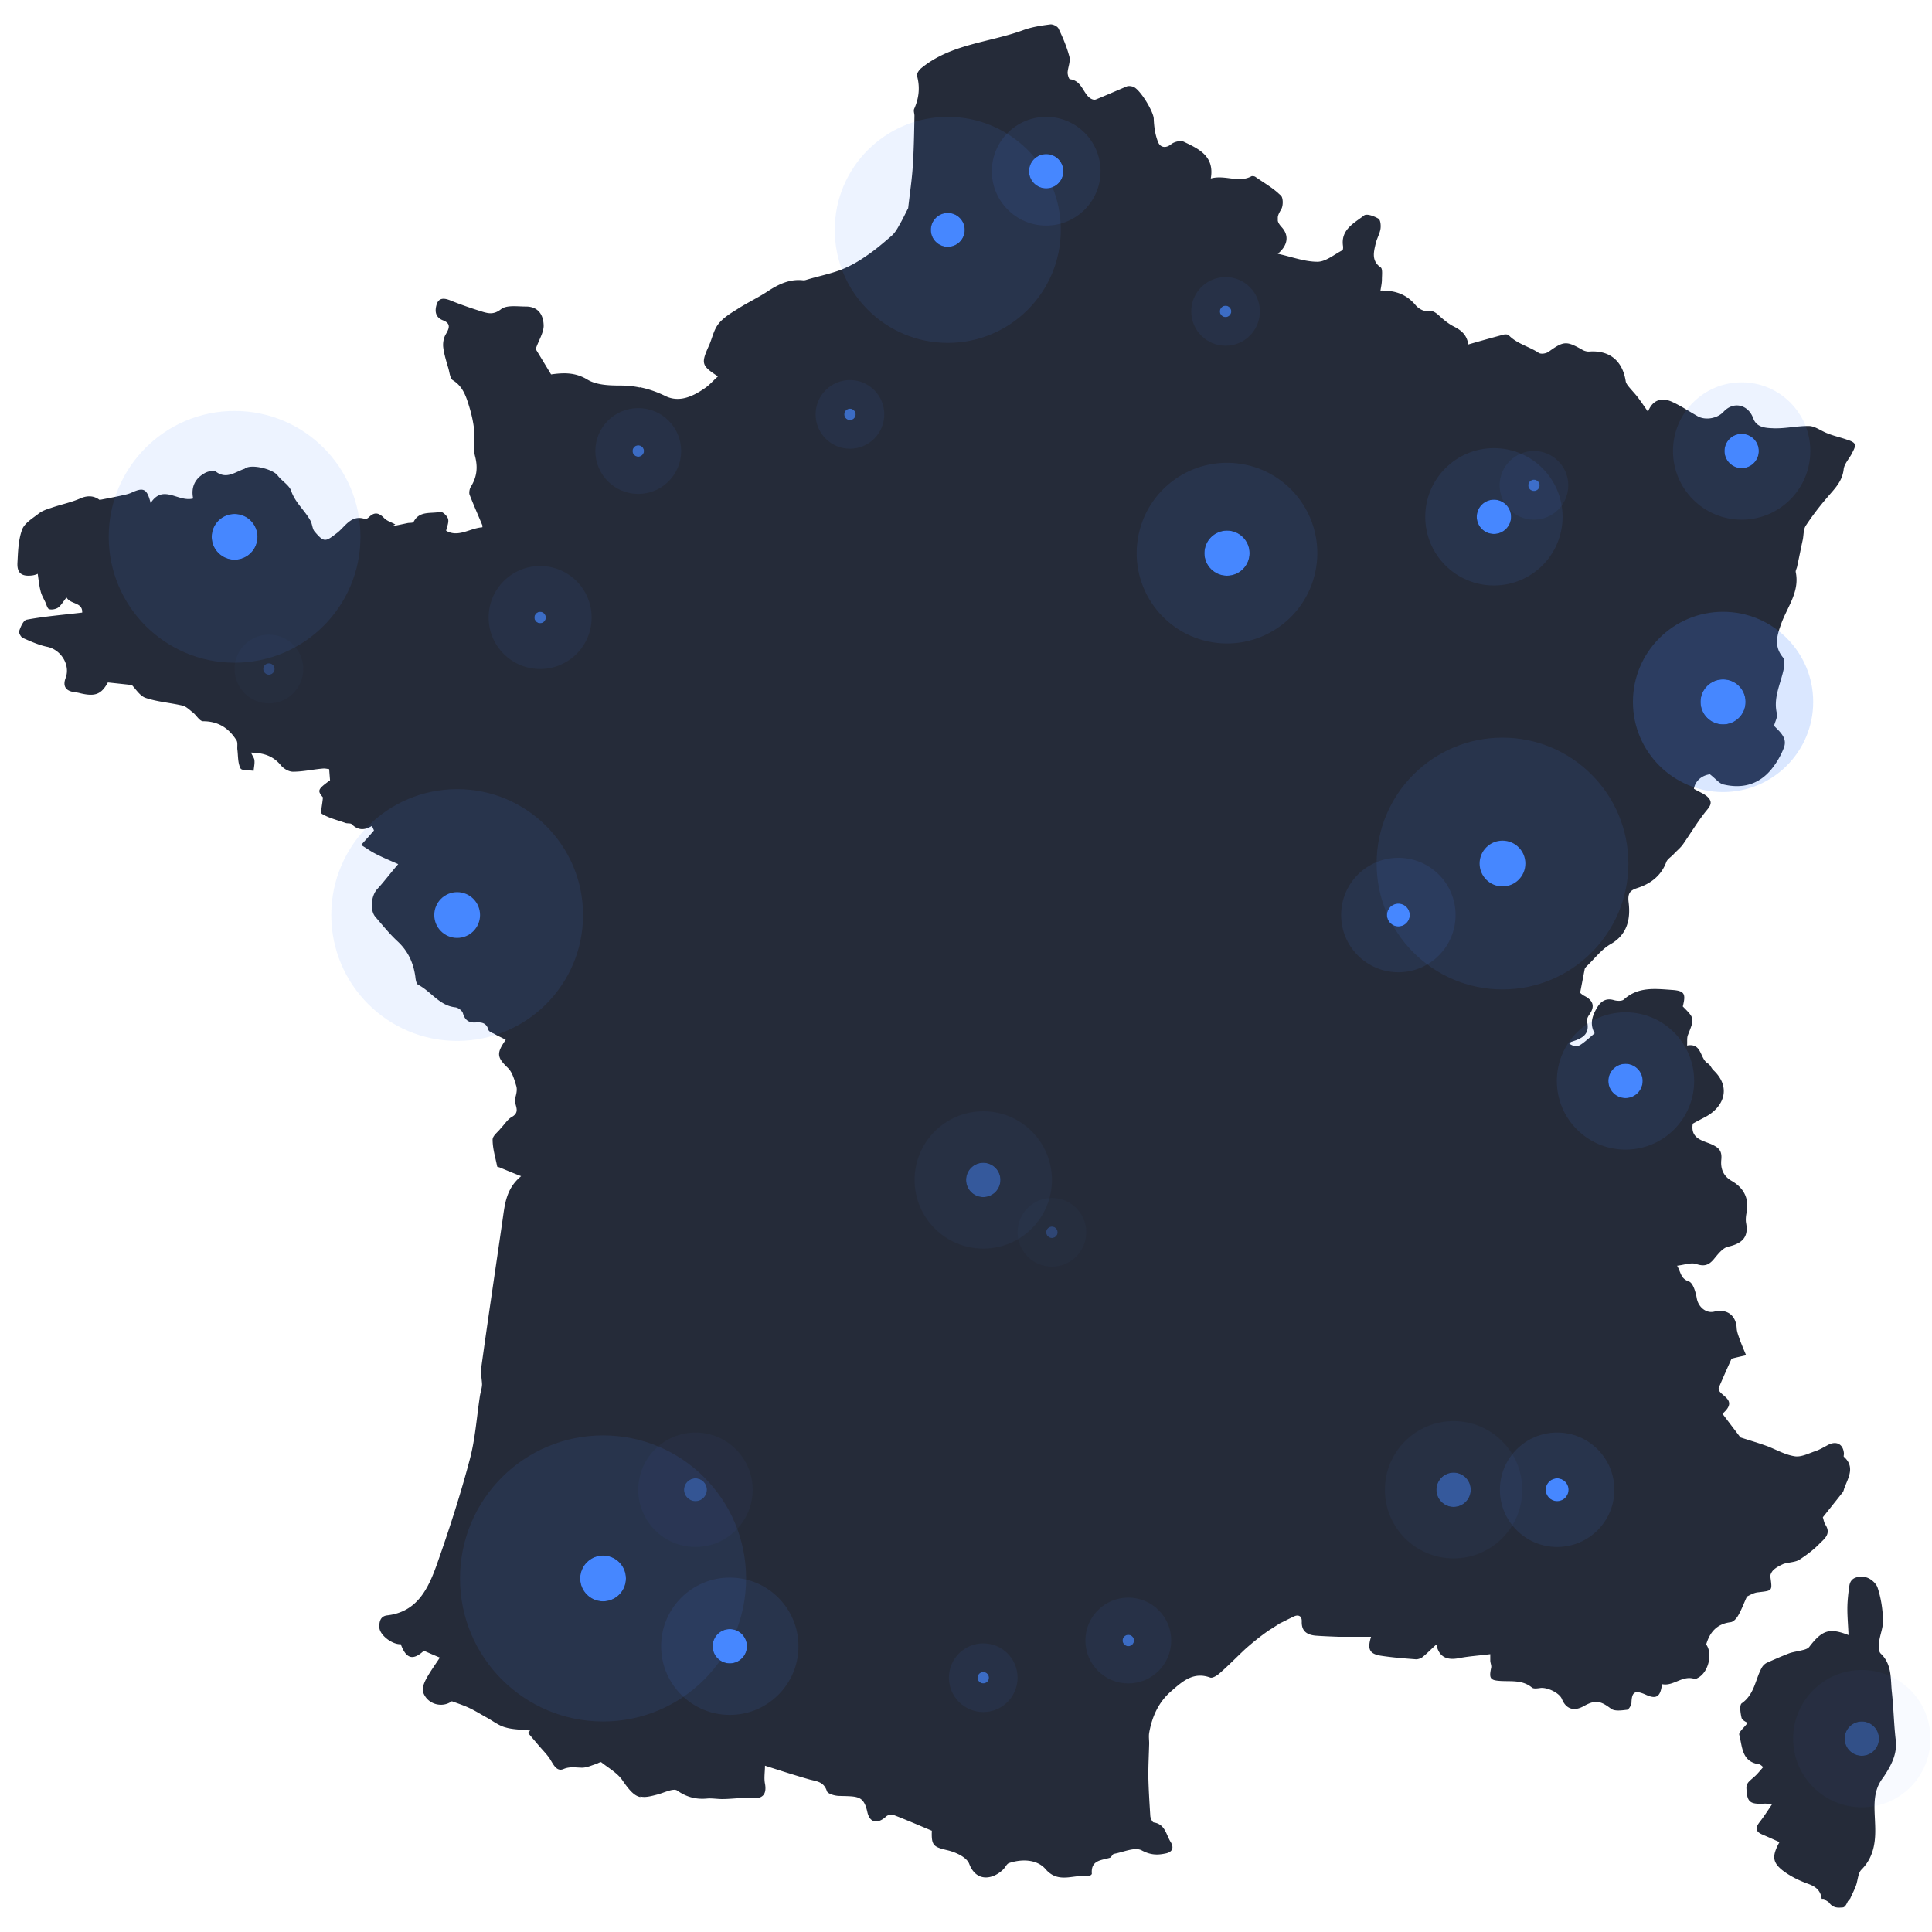 <svg width="555" height="555" viewBox="0 0 555 555" fill="none" xmlns="http://www.w3.org/2000/svg"><path d="M544.536 499.441c-.492-4.424-.574-8.93-1.065-13.355-.41-3.851.082-7.947-3.196-11.061-.655-.655-.655-2.13-.491-3.195.245-2.13 1.229-4.343 1.147-6.391-.082-3.113-.574-6.391-1.557-9.34-.41-1.311-2.13-2.786-3.523-3.032-1.639-.245-4.179-.245-4.588 2.458-.328 2.212-.574 4.507-.574 6.719 0 2.458.246 4.916.328 7.456-5.489-2.131-7.538-1.475-11.307 3.441-.409.491-1.229.737-1.966.901-1.229.328-2.622.492-3.769.901-2.13.82-4.342 1.803-6.391 2.704a3.569 3.569 0 00-1.556 1.557c-1.803 3.359-2.049 7.538-5.654 10.078-.737.491-.409 2.785-.082 4.178.164.738 1.393 1.229 1.721 1.475-.901 1.311-2.622 2.622-2.376 3.441.901 3.359.655 7.702 5.653 8.439.492.082.902.574 1.229.819-.819.902-1.393 1.639-2.048 2.295-.737.737-1.557 1.311-2.212 2.048-.328.41-.574.983-.574 1.557.164 4.178.902 4.834 5.326 4.588.491 0 .901.082 2.048.164-1.311 1.966-2.376 3.605-3.523 5.08-1.229 1.556-1.393 2.703.656 3.605 1.72.737 3.359 1.474 4.997 2.212-2.212 4.014-2.048 5.817.984 8.193 2.048 1.557 4.506 2.786 6.964 3.687 2.376.819 3.851 1.884 4.178 4.424h.656c.328.328.819.574 1.311.902.327.409.655.819 1.065 1.065.901.655 1.966.573 3.031.491.738-.082 1.147-1.147 1.475-1.802.164-.164.328-.328.41-.574h.164c.573-1.311 1.229-2.54 1.72-3.85.574-1.557.574-3.687 1.639-4.671 3.851-3.932 4.096-8.766 3.851-13.6-.164-4.507-.738-8.931 2.376-12.864 2.294-3.441 4.178-6.882 3.523-11.143zm-39.41-42.031c4.097-.492 4.015-.328 3.441-4.507-.082-.655.574-1.72 1.147-2.13.984-.819 2.213-1.311 2.704-1.557 1.967-.491 3.523-.491 4.588-1.229 1.885-1.229 3.769-2.622 5.408-4.26 1.475-1.557 3.769-2.95 1.966-5.735-.409-.656-.491-1.393-.737-2.131 1.966-2.458 3.851-4.834 5.735-7.21.246-.328.328-.901.492-1.311 1.147-2.949 3.031-5.981-.164-8.848-.164-.082 0-.574 0-.902-.164-2.704-2.13-3.769-4.506-2.54-1.229.656-2.458 1.393-3.687 1.803-1.967.655-4.097 1.802-5.981 1.475-2.704-.41-5.244-1.885-7.784-2.868-2.458-.901-4.998-1.639-7.783-2.54-1.557-2.048-3.36-4.424-5.162-6.8 5.08-4.343-1.557-5.162-1.065-7.456a417.52 417.52 0 013.687-8.357c1.229-.328 2.703-.656 4.178-.984-.655-1.556-1.311-3.113-1.884-4.67-.328-.983-.738-1.966-.82-3.031-.163-3.769-2.785-5.735-6.472-4.834-2.376.573-4.588-1.393-4.998-3.851-.328-1.803-1.065-4.424-2.294-4.834-2.376-.819-2.212-2.54-3.359-4.506 2.13-.246 4.014-.984 5.489-.492 2.212.737 3.523.41 4.998-1.311 1.229-1.475 2.622-3.359 4.26-3.687 4.015-.901 5.818-2.786 5.08-6.718-.164-.902-.082-1.885.082-2.786.901-4.179-.655-7.292-4.178-9.34-2.622-1.475-3.278-3.769-3.032-6.145.246-2.622-.737-3.442-2.868-4.425-2.457-1.065-6.062-1.556-5.325-5.899.983-.573 2.13-1.147 3.359-1.802 5.49-2.786 7.866-8.521 2.622-13.519-.655-.574-.901-1.557-1.639-1.967-2.376-1.393-1.638-5.981-5.981-5.161.082-1.229-.082-2.213.246-3.032 1.885-4.752 1.966-4.752-1.475-8.193.902-3.605.574-4.507-3.113-4.752-4.752-.328-9.668-.983-13.765 2.703-.573.574-1.966.492-2.867.246-2.13-.655-3.605.164-4.67 1.803-1.557 2.458-2.458 4.998-.902 7.701-4.916 4.261-4.916 4.261-7.292 3.032.164-.164.328-.492.574-.574 2.868-.901 5.489-1.966 4.506-5.899-.082-.573.246-1.311.656-1.884 1.72-2.376 1.147-4.097-1.393-5.408-.656-.327-1.229-.901-1.229-.901.491-2.54.901-4.67 1.311-6.8.082-.328.409-.656.655-.902 2.212-2.13 4.179-4.752 6.719-6.227 4.997-2.785 5.817-7.455 5.243-12.044-.327-2.703.492-3.441 2.458-4.096 3.851-1.229 6.882-3.523 8.357-7.456.328-.901 1.393-1.475 2.131-2.294.901-.983 1.966-1.803 2.703-2.868 2.049-2.95 3.933-6.063 6.145-8.931 1.065-1.392 2.54-2.621 1.311-4.178-.901-1.229-2.704-1.803-4.342-2.786.327-2.212 2.212-3.851 4.588-4.178 1.802 1.392 2.704 2.703 4.015 2.949 5.325 1.229 10.077 0 13.682-4.424a22.544 22.544 0 003.523-6.063c1.147-2.868-1.065-4.588-2.785-6.391.327-1.311 1.065-2.54.819-3.523-1.065-4.343.901-8.193 1.802-12.126.328-1.311.574-3.196-.082-4.015-2.785-3.359-1.556-6.718-.327-10.078 1.802-4.67 5.161-8.93 4.014-14.42-.082-.491.328-1.065.41-1.638.574-2.622 1.065-5.162 1.639-7.784.245-1.393.164-2.95.901-4.015a79.57 79.57 0 015.981-7.865c2.048-2.458 4.424-4.588 4.834-8.194.164-1.638 1.721-3.195 2.458-4.752.41-.819.983-1.802.737-2.458-.246-.655-1.393-1.065-2.212-1.311-1.802-.655-3.769-1.065-5.571-1.802-1.803-.655-3.523-2.048-5.244-2.13-3.359-.082-6.718.737-10.078.655-2.212-.082-5.079-.082-6.062-2.867-1.475-4.015-5.736-4.998-8.603-1.803-1.803 1.884-5.244 2.458-7.456 1.147-2.458-1.393-4.752-2.95-7.292-4.097-3.277-1.474-5.735-.245-6.882 2.868-.902-1.311-1.803-2.622-2.704-3.851-.901-1.229-2.048-2.376-3.032-3.605-.245-.328-.573-.819-.655-1.229-.901-5.981-4.67-9.094-10.651-8.603-.492 0-1.147-.164-1.639-.409-4.752-2.704-5.489-2.704-9.914.491-.737.492-2.212.738-2.867.246-2.704-1.802-6.145-2.54-8.521-4.998-.328-.328-1.147-.328-1.639-.164a455.967 455.967 0 00-9.996 2.786c-.409-2.54-1.72-3.933-4.178-5.162-1.147-.573-2.212-1.393-3.195-2.212-1.393-1.147-2.376-2.622-4.671-2.294-.901.164-2.376-.737-3.113-1.639-2.54-3.031-5.735-4.26-10.078-4.178.164-1.065.41-2.13.41-3.196 0-1.147.246-3.031-.328-3.44-2.703-1.885-2.048-4.343-1.474-6.801.327-1.475 1.147-2.786 1.392-4.26.164-.984 0-2.623-.573-2.95-1.229-.738-3.441-1.557-4.179-.902-2.867 2.213-6.8 4.097-5.981 8.931 0 .328 0 .983-.245 1.065-2.376 1.23-4.752 3.278-7.129 3.278-3.686 0-7.291-1.393-11.388-2.295 2.868-2.376 3.359-5.243 1.065-7.701-.655-.738-.983-1.311-1.065-1.803v9.177-10.16c.082-.82.573-1.557 1.065-2.458.492-.983.492-3.113-.164-3.769-.246-.246-.573-.492-.901-.82-1.966-1.72-4.261-3.03-6.473-4.587-.246-.164-.819-.246-1.065-.164-3.687 2.048-7.619-.492-11.716.655 1.147-6.473-3.523-8.52-7.784-10.57-.901-.409-2.703 0-3.605.738-1.638 1.311-3.113.82-3.687-.491-.901-2.13-1.229-4.589-1.31-6.883-.082-2.048-4.015-8.603-5.982-9.176-.573-.164-1.228-.246-1.72-.082-2.95 1.229-5.899 2.54-8.931 3.769-.737.246-1.72-.246-2.458-1.147-1.474-1.803-2.13-4.343-4.997-4.67-.246 0-.656-1.23-.656-1.885.082-1.557.901-3.277.492-4.67-.738-2.786-1.885-5.49-3.114-8.03-.327-.655-1.72-1.31-2.458-1.147-2.622.328-5.243.738-7.701 1.64-9.832 3.604-20.811 3.932-29.332 10.978-.573.492-1.311 1.557-1.147 2.13.901 3.278.574 6.391-.819 9.505-.246.573.082 1.31.082 1.966-.082 4.834-.164 9.75-.492 14.666-.246 3.769-.819 7.456-1.311 11.88-.655 1.23-1.557 3.196-2.622 4.998-.573 1.065-1.229 2.13-2.13 2.95-2.376 2.048-4.834 4.178-7.456 5.899-2.212 1.556-4.588 2.867-7.046 3.85-3.031 1.148-6.227 1.803-9.34 2.704-.574.164-1.147.41-1.639.328-3.851-.41-7.046 1.147-10.159 3.195-2.868 1.885-6.063 3.36-8.931 5.244-1.884 1.147-3.933 2.458-5.244 4.179-1.31 1.72-1.72 4.014-2.621 6.063-2.376 5.243-2.213 5.817 2.54 8.93-1.311 1.147-2.458 2.54-3.851 3.442-3.441 2.376-7.374 4.178-11.389 2.13-2.376-1.147-4.752-1.967-7.21-2.458v.082c-1.884-.41-3.769-.574-5.817-.574-3.113 0-6.718-.164-9.258-1.72-3.523-2.131-6.883-1.967-10.406-1.475a4340.812 4340.812 0 00-4.424-7.292c.901-2.54 2.212-4.588 2.294-6.555 0-3.031-1.393-5.653-5.08-5.653-2.458 0-5.489-.492-7.128.737-1.966 1.557-3.441 1.311-5.161.82-3.196-.984-6.309-2.049-9.341-3.278-1.802-.737-3.359-.9-4.014 1.066-.574 1.802-.492 3.686 1.72 4.588 2.376.9 1.967 2.212.901 4.014-.655 1.066-.901 2.622-.737 3.851.246 1.967.901 4.015 1.475 5.981.328 1.147.491 2.868 1.229 3.36 2.949 1.802 3.851 4.67 4.752 7.619.655 2.131 1.147 4.343 1.393 6.473.245 2.54-.328 5.244.245 7.62.902 3.359.574 6.145-1.228 9.012-.328.574-.492 1.557-.328 2.131 1.147 2.949 2.458 5.899 3.687 8.848.082.246 0 .492 0 .574-3.605.246-6.883 3.031-10.406.983.246-1.147.82-2.376.574-3.359-.246-.901-1.639-2.212-2.294-2.049-2.622.574-5.981-.409-7.62 2.868-.164.328-1.065.246-1.639.328-1.556.328-3.031.655-4.506.901.246-.164.574-.328.901-.491-1.147-.656-2.457-.984-3.277-1.885-1.393-1.393-2.622-1.802-4.178-.328-.328.328-.902.738-1.229.656-4.097-1.393-5.736 2.294-8.194 4.096-3.195 2.458-3.604 2.704-6.308-.491-.656-.738-.656-2.049-1.147-3.032-1.639-3.031-4.425-5.243-5.572-8.603-.573-1.72-2.704-2.867-3.932-4.506-1.393-1.802-7.292-3.277-9.259-2.048-.082 0-.164.164-.246.164-2.703.901-5.161 3.113-8.193.819-.655-.492-2.458-.082-3.359.492-2.704 1.556-3.85 4.014-3.195 7.21-4.343 1.147-8.603-4.261-12.208 1.311-1.065-4.179-2.048-4.589-5.572-2.95-.737.328-1.474.492-2.212.655-2.13.492-4.342.902-6.882 1.393-1.31-.983-3.032-1.474-5.407-.491-2.704 1.229-5.736 1.802-8.521 2.785-1.311.41-2.704.902-3.687 1.721-1.803 1.393-4.015 2.704-4.67 4.588-1.066 2.95-1.148 6.309-1.311 9.422-.164 2.95 1.147 4.015 4.096 3.687.82-.081 1.639-.409 1.72-.491.247 1.639.41 3.359.82 4.916.246 1.147.901 2.212 1.393 3.277.328.738.574 1.803 1.065 1.967.737.245 1.884 0 2.54-.41.901-.656 1.475-1.721 2.458-2.95 1.147 2.049 4.67 1.311 4.506 4.343-5.407.655-10.733 1.065-15.977 2.048-.9.164-1.72 2.048-2.13 3.277-.164.492.492 1.721 1.065 1.967 2.213.983 4.588 2.048 6.965 2.54 4.014.819 6.718 5.243 5.325 8.93-.901 2.376 0 3.769 2.54 4.097.574.082 1.147.164 1.72.328 4.18.983 5.982.327 7.866-3.114 2.376.246 4.588.492 6.882.738 1.066 1.065 2.294 3.113 3.933 3.687 3.36 1.147 7.046 1.392 10.57 2.212 1.146.246 2.13 1.311 3.113 2.048.983.819 1.884 2.458 2.867 2.458 4.343 0 7.374 1.966 9.586 5.49.41.655.164 1.72.246 2.621.246 1.803.082 3.769.901 5.408.328.737 2.458.492 3.77.737.081-.983.327-1.966.245-2.949 0-.656-.573-1.311-.983-2.294 3.687.082 6.39.983 8.603 3.687.737.901 2.212 1.802 3.44 1.802 2.868 0 5.654-.655 8.522-.901.655-.082 1.229.082 1.884.164.082 1.229.164 2.212.246 3.195-3.605 2.622-3.687 2.95-2.048 4.916-.164 2.212-.82 4.506-.246 4.752 2.048 1.229 4.506 1.803 6.8 2.622.574.164 1.393 0 1.721.328 1.802 1.802 3.687 1.802 5.817.491.328.738.574 1.311.574 1.311-1.393 1.639-2.54 2.868-3.687 4.179 1.392.819 2.703 1.802 4.178 2.54 1.885.983 3.851 1.802 6.473 2.949-2.458 2.868-4.097 5.08-5.981 7.128-1.803 1.885-2.212 6.145-.574 8.03 2.049 2.376 4.015 4.834 6.309 6.964 3.031 2.786 4.588 6.145 5.162 10.16.082.819.245 2.048.819 2.376 3.687 1.884 6.063 5.981 10.651 6.473.82.082 1.967.901 2.212 1.72.574 2.048 1.803 2.786 3.769 2.622 1.557-.082 2.95.082 3.523 2.048.082.492.902.902 1.557 1.147 1.065.656 2.294 1.147 3.441 1.803-2.786 3.933-2.458 5.08.574 8.029 1.311 1.229 1.884 3.36 2.458 5.244.327 1.065 0 2.376-.328 3.523-.492 1.721 1.802 3.769-.901 5.326-1.229.655-2.049 2.048-3.36 3.441-.655.901-2.212 1.966-2.212 3.113 0 2.622.82 5.162 1.311 7.702 0 .164.492.164.819.328 1.803.737 3.687 1.556 6.063 2.458-4.342 3.605-4.67 8.029-5.325 12.535-2.048 14.175-4.179 28.349-6.145 42.605-.164 1.475.164 3.032.246 4.589 0 1.147-.492 2.458-.656 3.687-.901 5.981-1.311 12.126-2.867 17.943-2.704 10.241-5.981 20.319-9.504 30.315-2.458 6.8-5.572 13.519-14.257 14.502-1.966.246-2.294 1.885-2.212 3.523.164 2.212 3.769 4.916 6.145 4.752 1.557 4.261 3.523 4.752 6.637 1.885 1.311.573 2.621 1.147 4.588 1.966-1.393 2.13-2.786 4.015-3.933 6.145-.573 1.065-1.229 2.704-.901 3.687 1.147 3.605 5.489 4.752 8.275 2.704 1.802.655 3.523 1.229 5.08 1.966 1.72.82 3.277 1.803 4.916 2.704 1.802.983 3.523 2.376 5.489 2.868 2.212.655 4.67.573 7.046.901-.246.164-.409.41-.655.655 1.147 1.311 2.212 2.622 3.359 3.933.983 1.147 2.048 2.212 2.868 3.441.983 1.475 1.884 3.851 3.932 3.032 1.885-.82 3.605-.41 5.408-.41 1.311 0 2.704-.655 4.015-1.065.491-.164 1.229-.655 1.474-.492 2.049 1.639 4.589 3.032 6.063 5.162 2.131 3.114 3.523 4.506 5.162 4.834v-.164c1.311.328 2.786 0 4.916-.573 1.884-.492 4.588-1.885 5.653-1.147 2.786 1.966 5.572 2.622 8.767 2.294 1.393-.082 2.786.164 4.178.164 2.786 0 5.654-.492 8.521-.246 3.032.246 4.343-1.065 3.769-4.179-.327-1.638 0-3.359 0-5.161 4.588 1.474 8.685 2.785 12.7 3.932 2.048.574 4.178.574 5.08 3.36.245.819 2.376 1.393 3.605 1.393 5.243.163 6.964-.164 8.029 4.67.737 3.195 3.031 3.441 5.489 1.147.492-.41 1.639-.492 2.294-.246 3.605 1.393 7.21 2.95 10.733 4.424-.163 4.343.492 4.67 4.671 5.654 2.294.573 5.325 1.966 6.063 3.85 2.048 5.408 6.882 4.507 9.831 1.557.574-.573.984-1.638 1.721-1.802 3.769-1.229 8.029-.983 10.405 1.802 3.769 4.343 8.194 1.311 12.126 2.049.328.081 1.147-.492 1.147-.738-.327-3.933 2.704-3.851 5.162-4.588.492-.164.737-1.065 1.229-1.147 2.704-.492 5.981-2.048 7.947-.983 2.458 1.311 4.425 1.393 6.719.901 1.966-.328 2.704-1.557 1.557-3.359-1.311-2.131-1.557-5.08-4.834-5.572-.41-.082-.902-1.147-.984-1.802-.245-3.851-.491-7.702-.573-11.553 0-3.113.164-6.227.246-9.34 0-.983-.164-2.048 0-3.032.819-4.67 2.703-8.848 6.308-11.962 3.114-2.704 6.309-5.735 11.225-3.933.656.246 1.966-.573 2.704-1.229 2.54-2.212 4.916-4.67 7.374-6.964 2.13-1.884 4.342-3.687 6.718-5.325l2.704-1.721v-.082c1.557-.737 2.949-1.475 4.506-2.212 1.147-.574 2.376-.328 2.294 1.475-.082 2.785 1.557 3.769 3.933 4.014 2.212.164 4.424.246 6.636.328h9.341c-1.147 3.687-.41 4.998 3.113 5.49 3.277.491 6.555.737 9.832.983.655 0 1.557-.328 2.048-.82 1.229-.983 2.294-2.13 3.769-3.441.737 3.687 3.114 4.588 6.473 3.933 2.949-.574 5.899-.737 9.012-1.147v1.802c0 .738.41 1.475.246 2.131-.655 3.113-.246 3.605 2.868 3.769 3.031.163 6.145-.328 8.848 1.884.492.41 1.475.246 2.212.164 1.967-.41 5.654 1.311 6.391 3.113 1.147 2.868 3.441 3.687 6.309 2.049 3.359-1.885 4.834-1.475 7.783.737 1.066.819 3.114.492 4.589.328.491 0 1.229-1.229 1.311-1.967.081-3.195.983-3.768 4.096-2.376 3.032 1.393 4.261.656 4.67-3.031 3.278.737 5.899-2.704 9.422-1.475.246.082.738-.246 1.066-.41 2.949-1.72 4.096-6.964 2.212-9.504 1.065-3.605 3.113-5.899 6.964-6.391.901-.081 1.802-1.147 2.294-2.048.983-1.72 1.639-3.605 2.458-5.325.819-.41 2.048-1.148 3.277-1.229z" fill="#252B39"/><circle opacity=".1" cx="466.955" cy="310.522" r="19.723" fill="#4687FF"/><circle cx="466.955" cy="310.522" r="4.931" fill="#000"/><circle cx="466.955" cy="310.522" r="4.931" fill="#4687FF"/><circle opacity=".1" cx="429.152" cy="148.461" r="19.723" fill="#4687FF"/><circle cx="429.152" cy="148.461" r="4.931" fill="#000"/><circle cx="429.152" cy="148.461" r="4.931" fill="#4687FF"/><circle opacity=".1" cx="500.321" cy="129.56" r="19.723" fill="#4687FF"/><circle cx="500.321" cy="129.56" r="4.931" fill="#000"/><circle cx="500.321" cy="129.56" r="4.931" fill="#4687FF"/><g opacity=".5"><circle opacity=".1" cx="417.564" cy="427.959" r="19.723" fill="#4687FF"/><circle cx="417.565" cy="427.959" r="4.931" fill="#000"/><circle cx="417.565" cy="427.959" r="4.931" fill="#4687FF"/></g><g opacity=".5"><circle opacity=".1" cx="282.459" cy="338.957" r="19.723" fill="#4687FF"/><circle cx="282.459" cy="338.957" r="4.931" fill="#000"/><circle cx="282.459" cy="338.957" r="4.931" fill="#4687FF"/></g><circle opacity=".1" cx="300.539" cy="49.187" r="15.614" fill="#4687FF"/><circle cx="300.539" cy="49.187" r="4.931" fill="#000"/><circle cx="300.539" cy="49.187" r="4.931" fill="#4687FF"/><circle opacity=".1" cx="209.647" cy="472.912" r="19.723" fill="#4687FF"/><circle cx="209.646" cy="472.912" r="4.931" fill="#000"/><circle cx="209.646" cy="472.912" r="4.931" fill="#4687FF"/><g opacity=".4"><circle opacity=".1" cx="534.837" cy="499.456" r="19.723" fill="#4687FF"/><circle cx="534.837" cy="499.456" r="4.931" fill="#000"/><circle cx="534.837" cy="499.456" r="4.931" fill="#4687FF"/></g><circle opacity=".2" cx="494.978" cy="201.635" r="25.893" fill="#4687FF"/><circle cx="494.978" cy="201.635" r="6.473" fill="#000"/><circle cx="494.978" cy="201.635" r="6.473" fill="#4687FF"/><circle opacity=".1" cx="401.703" cy="262.857" r="16.436" fill="#4687FF"/><circle cx="401.703" cy="262.857" r="3.287" fill="#000"/><circle cx="401.703" cy="262.857" r="3.287" fill="#4687FF"/><circle opacity=".1" cx="447.314" cy="427.959" r="16.436" fill="#4687FF"/><circle cx="447.314" cy="427.959" r="3.287" fill="#000"/><circle cx="447.314" cy="427.959" r="3.287" fill="#4687FF"/><g opacity=".4"><circle opacity=".1" cx="199.785" cy="427.959" r="16.436" fill="#4687FF"/><circle cx="199.785" cy="427.959" r="3.287" fill="#000"/><circle cx="199.785" cy="427.959" r="3.287" fill="#4687FF"/></g><g opacity=".7"><circle opacity=".1" cx="352.066" cy="89.455" r="9.862" fill="#4687FF"/><circle r="1.644" transform="matrix(-1 0 0 1 352.066 89.456)" fill="#000"/><circle r="1.644" transform="matrix(-1 0 0 1 352.066 89.456)" fill="#4687FF"/></g><g opacity=".7"><circle opacity=".1" cx="282.459" cy="481.952" r="9.862" fill="#4687FF"/><circle r="1.644" transform="matrix(-1 0 0 1 282.459 481.952)" fill="#000"/><circle r="1.644" transform="matrix(-1 0 0 1 282.459 481.952)" fill="#4687FF"/></g><g opacity=".7"><circle opacity=".1" cx="440.657" cy="139.421" r="9.862" fill="#4687FF"/><circle r="1.644" transform="matrix(-1 0 0 1 440.657 139.421)" fill="#000"/><circle r="1.644" transform="matrix(-1 0 0 1 440.657 139.421)" fill="#4687FF"/></g><g opacity=".3"><circle opacity=".1" cx="302.182" cy="353.996" r="9.862" fill="#4687FF"/><circle r="1.644" transform="matrix(-1 0 0 1 302.182 353.996)" fill="#000"/><circle r="1.644" transform="matrix(-1 0 0 1 302.182 353.996)" fill="#4687FF"/></g><g opacity=".7"><circle opacity=".1" cx="324.125" cy="471.268" r="12.327" fill="#4687FF"/><circle r="1.644" transform="matrix(-1 0 0 1 324.125 471.268)" fill="#000"/><circle r="1.644" transform="matrix(-1 0 0 1 324.125 471.268)" fill="#4687FF"/></g><g opacity=".7"><circle opacity=".1" cx="155.161" cy="177.389" r="14.793" fill="#4687FF"/><circle r="1.644" transform="matrix(-1 0 0 1 155.161 177.389)" fill="#000"/><circle r="1.644" transform="matrix(-1 0 0 1 155.161 177.389)" fill="#4687FF"/></g><g opacity=".7"><circle opacity=".1" cx="244.163" cy="119.041" r="9.862" fill="#4687FF"/><circle r="1.644" transform="matrix(-1 0 0 1 244.163 119.04)" fill="#000"/><circle r="1.644" transform="matrix(-1 0 0 1 244.163 119.04)" fill="#4687FF"/></g><g opacity=".3"><circle opacity=".1" cx="77.253" cy="192.182" r="9.862" fill="#4687FF"/><circle r="1.644" transform="matrix(-1 0 0 1 77.253 192.182)" fill="#000"/><circle r="1.644" transform="matrix(-1 0 0 1 77.253 192.182)" fill="#4687FF"/></g><g opacity=".7"><circle opacity=".1" cx="183.349" cy="129.56" r="12.327" fill="#4687FF"/><circle r="1.644" transform="matrix(-1 0 0 1 183.349 129.559)" fill="#000"/><circle r="1.644" transform="matrix(-1 0 0 1 183.349 129.559)" fill="#4687FF"/></g><ellipse opacity=".1" cx="352.476" cy="158.894" rx="25.948" ry="25.943" transform="rotate(-80.782 352.476 158.894)" fill="#4687FF"/><ellipse cx="352.475" cy="158.901" rx="6.486" ry="6.487" fill="#000"/><ellipse cx="352.475" cy="158.901" rx="6.486" ry="6.487" fill="#4687FF"/><circle opacity=".1" cx="431.617" cy="248.065" r="36.16" fill="#4687FF"/><circle cx="431.617" cy="248.065" r="6.574" fill="#4687FF"/><circle opacity=".1" cx="131.328" cy="262.857" r="36.16" fill="#4687FF"/><circle cx="131.328" cy="262.858" r="6.574" fill="#4687FF"/><circle opacity=".1" cx="67.391" cy="154.214" r="36.16" fill="#4687FF"/><circle cx="67.391" cy="154.214" r="6.574" fill="#000"/><circle cx="67.391" cy="154.214" r="6.574" fill="#4687FF"/><circle opacity=".1" cx="173.24" cy="453.435" r="41.09" fill="#4687FF"/><circle cx="173.24" cy="453.435" r="6.574" fill="#000"/><circle cx="173.24" cy="453.435" r="6.574" fill="#4687FF"/><circle opacity=".1" cx="272.267" cy="66.036" r="32.467" fill="#4687FF"/><circle cx="272.267" cy="66.035" r="4.87" fill="#000"/><circle cx="272.267" cy="66.035" r="4.87" fill="#4687FF"/></svg>